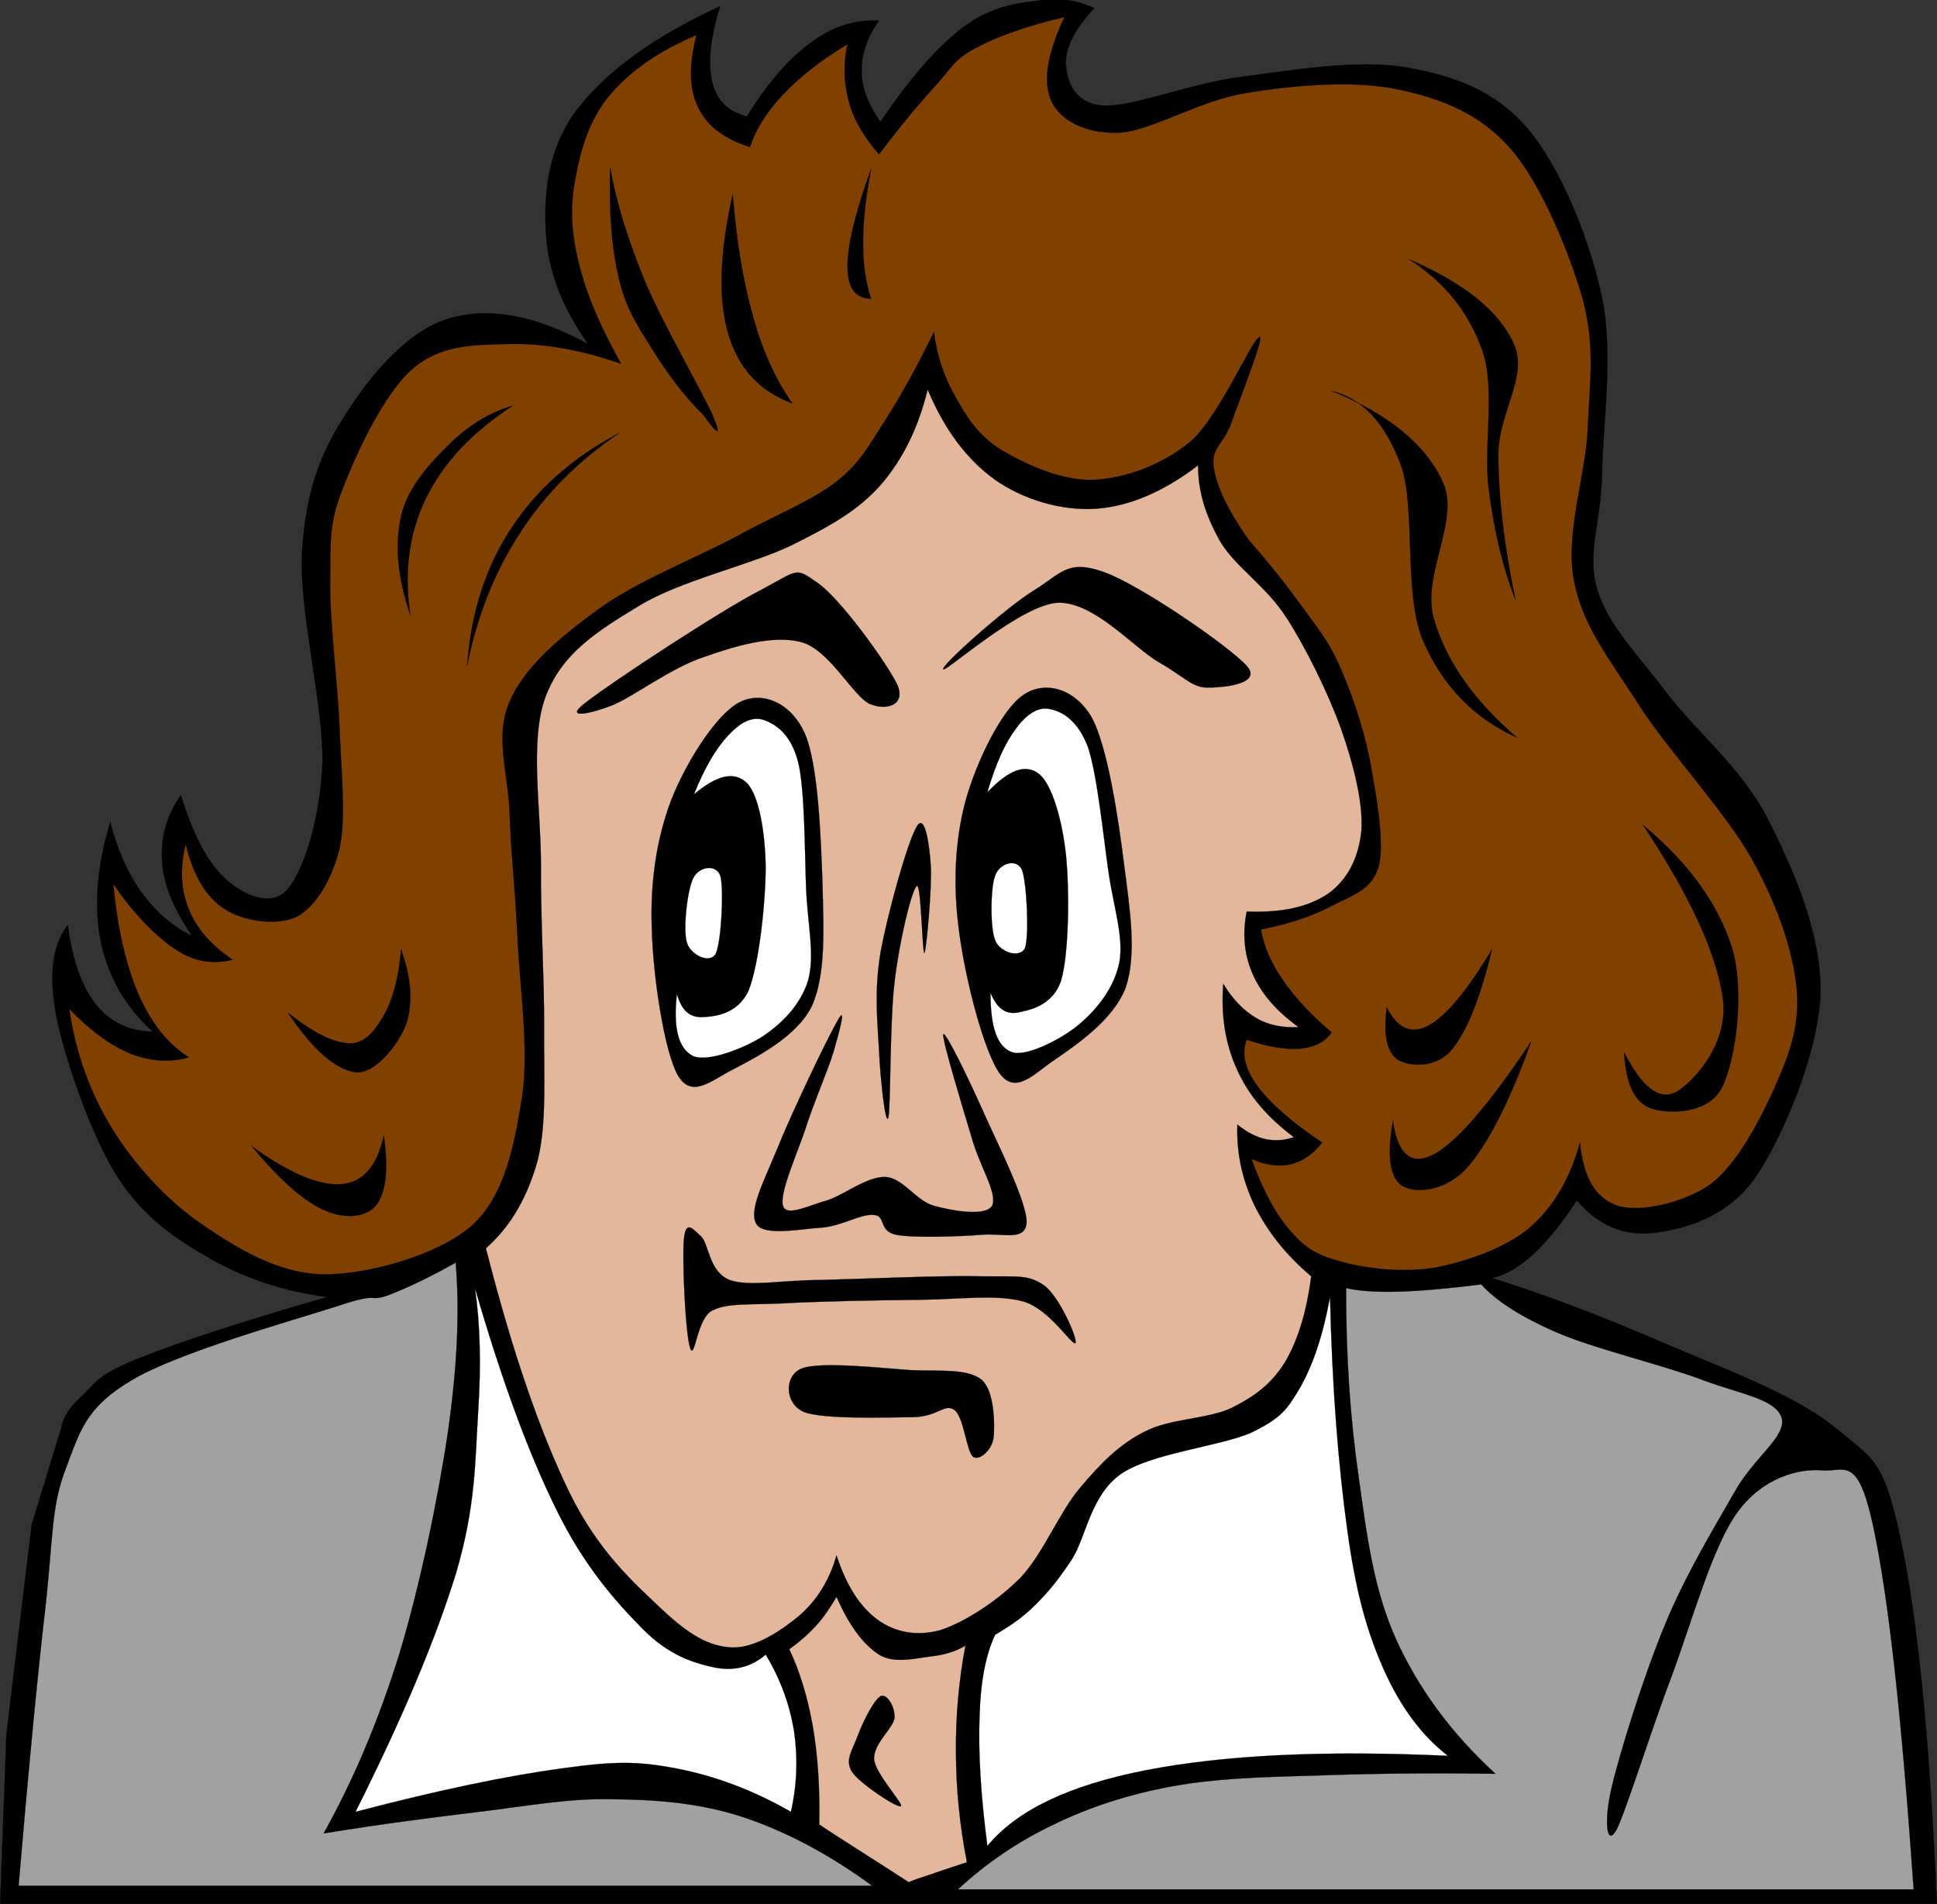 <?xml version="1.0" encoding="utf-8"?>
<!-- Generator: Adobe Illustrator 10.0, SVG Export Plug-In . SVG Version: 3.0.0 Build 77)  --><svg enable-background="new 0 0 403.608 396.666" height="396.666" i:pageBounds="0 792 612 0" i:rulerOrigin="0 0" i:viewOrigin="112 603" overflow="visible" space="preserve" viewBox="0 0 403.608 396.666" width="403.608" xmlns="http://www.w3.org/2000/svg" xmlns:a="http://ns.adobe.com/AdobeSVGViewerExtensions/3.0/" xmlns:graph="http://ns.adobe.com/Graphs/1.0/" xmlns:i="http://ns.adobe.com/AdobeIllustrator/10.0/" xmlns:x="http://ns.adobe.com/Extensibility/1.0/" xmlns:xlink="http://www.w3.org/1999/xlink">
  <rect x="0" y="0" width="403.608" height="396.666" fill="#333333" stroke="none"/>
  <g i:dimmedPercent="50" i:layer="yes" i:rgbTrio="#4F008000FFFF" id="Layer_1">
    <g>
      <path clip-rule="evenodd" d="     M403.59,396.648H0.019l1.316-35.389L6.6,317.629l6.206-20.305c0.345-2.195,1.912-4.465,4.575-6.805     c2.633-2.52,2.915-4.104,11.471-7.523s21.374-7.633,39.301-12.779c-9.026-1.189-16.861-3.781-24.226-7.92     c-7.396-4.213-13.884-8.605-19.337-16.92c-5.485-8.426-10.907-24.373-12.756-33.121c-1.755-8.82-1.034-15.336,2.288-19.548     c1.002,7.345,2.883,12.815,5.892,16.56c2.977,3.709,6.863,5.545,11.784,5.652c-5.829-5.328-9.308-11.557-10.813-18.828     c-1.473-7.38-0.815-15.516,1.975-24.84c1.567,5.904,3.636,10.62,6.55,14.688c2.883,3.924,6.269,6.984,10.5,9.036     c-3.73-5.436-5.923-10.584-6.237-15.444c-0.345-4.968,0.846-9.504,3.917-13.896c2.632,8.568,5.767,14.364,9.528,17.676     c3.667,3.204,9.371,5.868,12.755,1.872c3.416-4.14,6.582-14.184,7.208-25.956c0.345-11.808-4.983-32.22-4.262-44.316     c0.815-12.168,3.604-20.124,8.838-28.188c5.108-8.244,13.037-17.748,21.625-20.34c8.524-2.521,18.083-0.756,29.146,5.292     c-5.61-7.956-8.556-15.804-8.838-24.084c-0.345-8.388,0.783-17.496,6.895-25.236c6.143-7.74,15.764-14.76,29.46-21.06     c-2.069,6.696-2.57,11.916-1.63,15.804c0.877,3.816,3.322,6.156,7.208,7.164c4.325-7.02,8.838-12.168,13.414-15.444     c4.638-3.42,9.183-4.788,14.104-4.5c-2.477,3.492-3.636,6.948-3.604,10.512s1.379,6.948,3.917,10.548     c6.049-8.964,11.533-15.3,17.049-19.584c5.485-4.176,10.656-5.076,15.389-5.616c4.638-0.72,8.525-0.216,12.128,1.512     c-4.324,4.644-6.204,8.604-5.892,12.024c0.345,3.384,1.631,7.812,7.835,8.28c6.206,0.288,18.115-4.68,28.834-6.012     c10.593-1.404,24.32-3.708,34.411-1.908c9.936,1.764,18.335,4.788,25.197,12.816c6.771,8.028,12.788,22.752,15.389,34.992     c2.508,12.132,0.126,26.856,0,37.224c-0.25,10.224-3.197,16.056-0.971,23.724c2.256,7.452,8.43,13.536,14.417,21.456     c5.922,7.884,15.45,15.444,20.967,26.028c5.39,10.584,11.438,24.12,11.125,36.864c-0.564,12.672-7.929,29.916-13.759,38.412     c-5.923,8.209-14.761,10.477-20.967,11.268c-6.205,0.686-11.471-1.439-16.047-6.768c-3.196,4.896-6.204,8.533-9.15,11.305     c-3.008,2.664-5.735,4.283-8.524,4.859c11.783,3.672,23.38,8.172,35.383,13.355c12.067,5.186,27.455,10.766,36.011,17.713     c8.274,6.875,10.154,6.588,13.758,23.291C399.611,337.283,402.087,362.305,403.59,396.648z" fill-rule="evenodd" i:knockout="Off" stroke="#000000" stroke-miterlimit="10" stroke-width="0.036"/>
      <path clip-rule="evenodd" d="     M98.96,268.344c1.097,7.488,1.316,15.949,0.659,25.957c-0.627,9.936-0.47,19.475-4.607,33.479     c-4.325,14.004-11.188,30.24-20.936,49.682c17.614-4.609,31.591-7.488,42.905-9.037c11.157-1.547,15.827-1.547,23.913,0     c8.054,1.549,15.827,4.428,23.913,9.037c1.316-5.941,1.441-11.449,0.627-16.957c-0.94-5.508-2.821-10.729-5.892-15.805     c-2.977,2.594-6.582,3.529-10.813,2.664c-4.325-0.971-9.277-2.447-14.73-7.92c-5.547-5.615-12.16-12.924-18.021-24.84     C110.055,302.615,104.508,287.424,98.96,268.344z" fill="#FFFFFF" fill-rule="evenodd" i:knockout="Off" stroke="#000000" stroke-miterlimit="10" stroke-width="0.036"/>
      <path clip-rule="evenodd" d="     M207.368,340.561c-1.913,3.996-3.04,9.504-3.26,16.955c-0.282,7.381,0.22,16.309,1.629,27.072     c6.111-7.451,17.019-12.672,33.096-15.805c16.141-3.131,36.732-4.176,62.869-2.986c-5.516-4.248-9.904-10.225-13.413-18.072     c-3.479-7.885-5.799-16.057-7.554-28.98c-1.817-13.104-3.134-28.908-3.604-48.527c-1.441,7.92-3.51,14.004-6.204,18.828     c-2.79,4.68-3.918,6.336-10.154,9.395c-6.3,2.844-20.967,4.285-27.204,8.641c-6.27,4.355-7.271,13.068-10.154,17.676     c-2.947,4.465-4.891,6.768-7.521,9.432C213.228,336.889,210.346,338.832,207.368,340.561z" fill="#FFFFFF" fill-rule="evenodd" i:knockout="Off" stroke="#000000" stroke-miterlimit="10" stroke-width="0.036"/>
      <path clip-rule="evenodd" d="     M201.162,342.828c-1.85,1.152-4.168,1.908-7.208,2.268c-3.009,0.324-7.616,1.621-10.812-0.396     c-3.291-2.123-6.237-6.084-8.838-12.023c-1.254,2.16-2.633,4.213-4.262,6.012c-1.692,1.836-3.51,3.42-5.579,4.896     c2.225,4.717,3.824,10.008,4.92,16.164c1.034,6.156,1.473,12.744,1.316,20.34c1.88,1.297,4.388,2.881,7.522,4.896     c3.133,1.98,6.801,4.355,11.125,7.127c0.846-0.359,2.226-0.863,4.262-1.512c2.038-0.719,4.576-1.547,7.867-2.627     c-1.536-7.885-2.257-15.301-2.288-22.932C199.125,357.443,199.783,350.172,201.162,342.828z" fill="#E3B79C" fill-rule="evenodd" i:knockout="Off" stroke="#000000" stroke-miterlimit="10" stroke-width="0.036"/>
      <path clip-rule="evenodd" d="     M183.455,353.377c-1.41,0.791-3.886,5.795-4.889,8.639c-0.972,2.592-2.602,4.752-1.003,7.164     c1.536,2.34,9.277,7.488,10.154,7.129c0.627-0.469-5.296-6.732-5.578-9.756c-0.251-3.24,3.949-6.408,4.262-8.676     C186.526,355.535,184.74,352.691,183.455,353.377z" fill-rule="evenodd" i:knockout="Off" stroke="#000000" stroke-miterlimit="10" stroke-width="0.036"/>
      <path clip-rule="evenodd" d="     M174.303,324.035c-1.442,5.076-3.917,9.109-7.553,12.385c-3.761,3.168-9.214,6.877-14.072,6.805     c-4.92-0.18-9.026-2.592-14.73-7.92c-5.767-5.473-13.226-11.953-19.337-24.445c-6.174-12.744-11.878-29.303-17.363-50.795     c5.234-4.645,8.681-10.693,10.813-18.432c1.912-7.813,1.222-17.568,1.316-27.865c0.032-10.439-0.752-22.319-0.658-33.839     c-0.032-11.628-2.413-25.776,0.972-34.812c3.384-9,10.718-13.608,19.337-18.828c8.65-5.364,23.537-8.604,32.093-12.78     c8.336-4.176,13.602-7.164,18.334-12.42c4.732-5.472,7.898-12.024,9.841-19.944c3.51,8.424,8.242,14.652,14.072,18.828     c5.829,4.104,13.82,6.48,20.967,6.012c7.082-0.504,14.103-3.564,21.311-9.036c-0.031,5.364,1.537,10.404,4.577,15.804     c3.07,5.256,9.434,9.18,13.757,15.804c4.23,6.552,8.745,15.804,11.471,23.328c2.602,7.416,4.575,15.264,4.232,21.06     c-0.564,5.724-2.854,10.26-6.864,13.176c-4.106,2.808-9.59,4.068-17.05,3.78c-0.939,4.752-0.501,9.144,1.316,13.176     c1.787,3.996,4.951,7.633,9.496,10.908c-3.29,0.145-6.236-0.359-8.838-1.908c-2.632-1.549-4.921-3.924-6.862-7.129     c-0.502,6.732,0.438,12.602,2.944,18.037c2.445,5.363,6.331,9.863,11.785,13.932c-2.037,0.648-3.887,0.828-5.894,0.396     c-2.037-0.432-3.885-1.441-5.892-3.025c-0.219,6.049,1.066,11.594,3.604,16.922c2.633,5.256,6.394,10.15,11.784,14.688     c-0.972,7.451-2.789,13.428-5.579,18.072c-2.882,4.5-6.268,6.982-11.125,9.395c-4.984,2.305-12.724,2.125-18.021,4.896     c-5.296,2.664-9.09,6.553-13.414,11.664c-4.325,5.041-7.679,13.752-12.474,18.793c-4.983,5.004-11.722,9.287-16.705,10.908     c-5.045,1.33-9.496,0.395-13.1-2.232C179.161,334.691,176.372,330.371,174.303,324.035z" fill="#E3B79C" fill-rule="evenodd" i:knockout="Off" stroke="#000000" stroke-miterlimit="10" stroke-width="0.036"/>
      <path clip-rule="evenodd" d="     M142.524,257.977c-0.439,3.959,0.282,20.268,1.316,22.967c0.94,2.412,1.379-6.336,4.576-7.92s7.114-1.152,14.417-1.475     c7.24-0.434,20.277-0.686,28.833-0.756c8.493-0.109,16.016-1.189,21.594,0.359c5.422,1.584,9.998,9.107,10.813,8.676     c0.627-0.648-3.29-9.721-6.55-12.061c-3.354-2.303-5.423-1.764-13.101-1.871c-7.836-0.217-24.258,0.539-33.064,0.756     c-8.807,0.035-15.169,1.477-19.337,0c-4.293-1.691-4.325-7.488-5.892-9.037C144.404,256.104,142.963,254.053,142.524,257.977z" fill-rule="evenodd" i:knockout="Off" stroke="#000000" stroke-miterlimit="10" stroke-width="0.036"/>
      <path clip-rule="evenodd" d="     M207.054,299.377c0.22-2.736,0.188-9.758-2.632-12.025c-3.04-2.268-8.432-1.656-14.73-1.908     c-6.362-0.467-18.804-1.836-22.597-0.359c-3.729,1.439-3.667,7.236,0.313,9.035c3.949,1.656,17.52,1.152,22.941,1.117     c5.266-0.145,6.362-2.916,8.494-1.512c2.036,1.475,2.506,8.676,3.947,9.791C204.108,304.381,206.74,302.076,207.054,299.377z" fill-rule="evenodd" i:knockout="Off" stroke="#000000" stroke-miterlimit="10" stroke-width="0.036"/>
      <path clip-rule="evenodd" d="     M173.645,219.24c-1.191,3.924-4.168,10.656-5.892,16.164c-1.849,5.4-5.359,13.211-4.607,15.805     c0.752,2.41,5.547-0.182,9.183-1.117c3.541-1.152,8.305-5.004,12.128-4.896c3.698,0.145,6.362,4.969,10.154,6.014     c3.699,1.008,10.719,2.303,12.098,0c1.284-2.449-2.634-8.316-4.263-14.293c-1.85-6.084-6.237-20.592-5.893-21.455     c0.439-0.758,5.579,9.898,8.525,16.559c2.914,6.516,8.838,18.252,8.838,22.572c-0.22,4.176-4.951,2.195-9.496,2.664     c-4.639,0.359-13.916,0.684-17.676,0c-3.761-0.791-2.068-3.924-4.607-4.141c-2.633-0.322-6.676,2.27-10.781,2.629     c-4.231,0.217-12.16,1.908-13.758-0.756c-1.599-2.844,1.316-8.316,4.262-15.443c2.883-7.273,10.687-23.617,12.755-27.072     C176.497,209.088,174.805,215.279,173.645,219.24z" fill-rule="evenodd" i:knockout="Off" stroke="#000000" stroke-miterlimit="10" stroke-width="0.036"/>
      <path clip-rule="evenodd" d="     M185.116,232.775c0.501-2.412,0.282-20.195,1.285-28.223c0.94-8.173,3.479-18.937,4.607-19.945     c0.94-1.008,1.16,14.508,1.629,13.932c0.408-0.864,1.567-13.644,1.316-18.072c-0.282-4.5-1.222-11.232-2.946-8.244     c-1.88,3.024-6.174,18.504-7.553,26.316c-1.285,7.669-0.658,14.185-0.313,19.944     C183.392,224.244,184.489,234.973,185.116,232.775z" fill-rule="evenodd" i:knockout="Off" stroke="#000000" stroke-miterlimit="10" stroke-width="0.036"/>
      <path clip-rule="evenodd" d="     M234.571,205.703c2.319-6.947,0.878-16.127-0.345-25.595c-1.191-9.54-3.479-24.912-6.864-30.852     c-3.603-5.94-9.716-7.488-14.103-4.5c-4.482,2.952-9.81,13.86-12.098,22.176c-2.193,8.208-2.633,17.568-1.316,27.108     c1.223,9.612,5.107,25.021,8.523,29.7c3.386,4.32,6.958,0.035,11.44-2.988C224.198,217.729,232.063,212.436,234.571,205.703z" fill-rule="evenodd" i:knockout="Off" stroke="#000000" stroke-miterlimit="10" stroke-width="0.036"/>
      <path clip-rule="evenodd" d="     M206.396,206.82c1.286,3.203,3.103,4.535,5.579,4.141c2.412-0.506,7.396-1.332,9.15-6.77c1.631-5.688,1.725-18.683,1.004-25.956     c-0.784-7.308-2.884-14.724-5.579-16.956c-2.821-2.232-6.3-0.972-10.813,3.78c1.724-5.94,3.73-10.332,5.892-13.176     c2.1-2.952,4.701-4.788,7.209-4.14c2.507,0.504,5.736,2.304,7.866,7.92c1.913,5.76,3.166,18.252,4.263,25.956     c1.066,7.38,3.197,13.464,2.287,18.792c-1.064,5.291-4.48,9.611-8.179,12.816c-3.794,3.24-11.032,6.912-14.104,6.012     C207.774,218.16,206.365,214.02,206.396,206.82z" fill="#FFFFFF" fill-rule="evenodd" i:knockout="Off" stroke="#000000" stroke-miterlimit="10" stroke-width="0.036"/>
      <path clip-rule="evenodd" d="     M207.368,182.376c-0.973,2.448-1.097,10.944,0,13.536c0.971,2.52,5.265,3.852,6.237,1.512c0.845-2.664,0.343-13.572-0.658-16.2     C211.818,178.74,208.309,179.82,207.368,182.376z" fill="#FFFFFF" fill-rule="evenodd" i:knockout="Off" stroke="#000000" stroke-miterlimit="10" stroke-width="0.036"/>
      <path clip-rule="evenodd" d="     M169.132,209.664c2.978-6.553,2.476-15.912,2.257-25.452c-0.345-9.684-0.877-25.164-3.761-31.572     c-2.977-6.408-8.9-8.712-13.539-6.336c-4.764,2.412-11.126,12.42-14.26,20.448c-3.009,7.92-4.388,17.064-4.011,26.748     c0.219,9.648,2.569,25.596,5.484,30.637c2.946,4.824,6.926,0.898,11.69-1.477C157.599,220.248,165.998,215.965,169.132,209.664z" fill-rule="evenodd" i:knockout="Off" stroke="#000000" stroke-miterlimit="10" stroke-width="0.036"/>
      <path clip-rule="evenodd" d="     M141.051,207.072c0.94,3.383,2.602,4.859,5.109,4.824c2.539-0.072,7.459-0.469,9.81-5.508c2.194-5.438,3.542-18.289,3.573-25.633     c-0.094-7.38-1.379-14.904-3.855-17.568c-2.601-2.556-6.143-1.836-11.095,2.304c2.319-5.76,4.67-9.684,7.177-12.312     c2.507-2.7,4.983-4.068,7.553-3.132c2.413,0.936,5.516,2.916,7.02,8.856c1.379,5.832,1.316,18.684,1.63,26.352     c0.345,7.596,1.849,13.788,0.407,19.008c-1.598,5.148-5.422,8.928-9.434,11.629c-4.074,2.627-11.627,5.471-14.573,4.104     C141.427,218.484,140.205,214.271,141.051,207.072z" fill="#FFFFFF" fill-rule="evenodd" i:knockout="Off" stroke="#000000" stroke-miterlimit="10" stroke-width="0.036"/>
      <path clip-rule="evenodd" d="     M144.467,182.916c-1.223,2.34-2.194,10.656-1.348,13.428c0.721,2.592,4.827,4.572,6.018,2.34     c1.16-2.484,1.724-13.428,0.972-16.164C149.231,179.892,145.658,180.54,144.467,182.916z" fill="#FFFFFF" fill-rule="evenodd" i:knockout="Off" stroke="#000000" stroke-miterlimit="10" stroke-width="0.036"/>
      <path clip-rule="evenodd" d="     M127.449,146.988c4.137-1.584,12.599-8.028,19.337-10.152c6.613-2.34,14.511-4.644,20.309-3.024     c5.767,1.656,10.625,11.16,14.072,12.816c3.416,1.476,7.521,0.36,5.892-3.78c-1.912-4.248-11.91-18.144-16.705-21.42     c-4.732-3.312-3.824-2.772-11.784,1.476c-8.18,4.14-31.058,19.188-36.355,23.328C116.981,150.12,123.281,148.608,127.449,146.988     z" fill-rule="evenodd" i:knockout="Off" stroke="#000000" stroke-miterlimit="10" stroke-width="0.036"/>
      <path clip-rule="evenodd" d="     M259.769,138.708c-3.698-4.104-22.376-16.956-29.805-19.548c-7.49-2.664-8.775,0.252-14.385,3.744     c-5.642,3.384-19.839,15.984-19.024,16.56c0.814,0.324,16.359-13.608,23.912-13.896c7.49-0.216,15.733,9.324,20.968,12.384     c5.109,2.88,6.738,5.112,9.841,5.292C254.283,143.316,263.278,142.632,259.769,138.708z" fill-rule="evenodd" i:knockout="Off" stroke="#000000" stroke-miterlimit="10" stroke-width="0.036"/>
      <path clip-rule="evenodd" d="     M14.435,210.203c1.348,9.182,4.263,17.281,8.87,24.842c4.607,7.451,11.188,14.795,18.647,19.943     c7.522,5.111,15.921,10.332,25.543,10.512c9.496,0,23.756-4.031,30.807-10.152c6.895-6.264,8.807-16.596,10.468-26.711     c1.536-10.225-0.564-23.869-0.971-33.841c-0.47-10.08-1.379-17.46-1.63-25.596c-0.313-8.208-3.134-15.912,0-22.968     c2.978-7.164,10.499-13.464,18.334-19.188c7.866-5.796,20.058-10.584,28.488-15.048c8.368-4.608,15.921-7.524,21.312-11.664     c5.203-4.176,6.738-7.56,10.154-12.78c3.354-5.292,6.738-11.34,10.154-18.432c0.564,4.68,1.943,9.072,4.262,13.176     c2.288,4.104,4.607,8.136,9.495,11.268c4.828,2.916,12.633,6.624,19.308,6.408c6.706-0.288,14.322-3.024,20.309-7.92     c5.923-5.04,12.787-21.204,14.416-21.816c1.348-0.648-4.324,13.428-5.892,18.072c-1.725,4.5-4.168,4.968-3.605,9.036     c0.564,4.032,3.01,9,7.21,15.048c4.261,4.824,7.929,9.504,11.125,13.896c3.134,4.392,5.516,7.056,7.867,12.42     c2.351,5.256,4.795,12.168,6.235,19.188c1.285,7.02,3.26,17.28,1.943,22.572c-1.441,5.076-5.672,6.084-9.809,8.28     c-4.168,2.196-8.995,3.78-14.73,4.896c0.628,3.492,2.037,6.913,4.576,10.547c2.412,3.564,5.798,7.201,10.154,10.908     c-1.41,2.016-3.636,3.096-6.55,3.385c-3.04,0.215-6.646-0.359-11.158-1.873c-1.129,2.953-0.313,6.156,2.319,9.756     c2.665,3.529,7.052,7.416,13.414,11.664c-1.974,2.521-4.043,3.854-6.55,4.537c-2.478,0.539-5.203,0.215-8.18-1.117     c2.538,6.912,5.359,12.133,8.838,15.805c3.321,3.672,6.456,4.752,11.471,6.012c5.045,1.152,11.877,1.873,18.333,0.756     c6.332-1.332,14.229-3.959,19.338-8.279c4.983-4.355,8.43-10.26,10.467-17.713c0.721,7.381,3.26,11.629,7.868,13.178     c4.605,1.439,13.757-0.576,19.336-4.5c5.422-4.105,10.03-12.854,13.101-19.584c3.008-6.805,5.483-12.674,4.889-20.664     c-0.721-8.101-3.729-17.137-9.151-27.109c-5.642-10.188-17.645-22.86-23.913-32.724c-6.33-9.864-11.657-16.344-13.444-25.956     c-1.755-9.792,2.57-21.852,2.946-31.608c0.406-9.792,1.535-16.704-0.973-26.424c-2.788-9.864-8.617-24.156-15.073-31.608     c-6.52-7.452-14.417-10.476-23.568-12.42c-9.34-1.944-21.688-0.864-31.467,0.756c-9.841,1.512-19.681,7.884-26.515,8.28     c-6.895,0.288-12.159-2.448-14.103-6.408c-1.911-4.068-1.034-9.864,2.632-17.676c-7.835,1.836-13.789,3.96-18.333,6.372     c-4.544,2.304-5.172,4.248-8.525,7.92c-3.416,3.708-7.302,8.424-11.784,14.292c-3.041-3.564-5.203-7.02-6.237-10.908     c-1.065-3.852-1.253-7.812-0.313-12.024c-5.673,3.42-10.029,6.876-13.445,10.512c-3.385,3.564-5.672,7.2-6.863,10.908     c-5.359-1.692-8.963-4.356-10.813-8.28c-1.912-3.996-1.943-8.82-0.345-15.048c-7.835,3.312-13.79,7.452-17.99,12.42     c-4.262,5.004-6.143,11.376-7.208,17.316c-1.159,5.76-0.94,11.232,0.659,17.676c1.566,6.516,4.513,13.356,8.838,21.06     c-8.556-2.952-16.266-4.32-23.6-4.104c-7.428,0.18-14.166,0.18-19.964,5.256c-5.798,5.112-11.564,17.28-14.417,24.84     c-2.914,7.236-2.539,10.764-2.632,19.188c-0.156,8.424,1.63,21.744,1.975,31.212c0.345,9.36,1.347,17.784,0,24.444     c-1.599,6.552-4.827,12.024-8.838,14.328c-4.106,2.016-11.189,1.008-15.075-1.512c-3.98-2.52-6.551-6.984-8.18-13.536     c-1.222,5.04-1.003,9.504,0.658,13.536c1.63,4.032,4.639,7.488,9.151,10.511c-2.978,0.721-5.642,0.648-8.493-0.359     c-2.883-1.08-5.454-3.096-8.211-5.652c-2.758-2.628-5.484-5.796-8.18-9.792c0.847,9.324,2.633,16.848,5.234,22.967     c2.632,5.977,6.048,10.369,10.499,13.176c-4.012,1.117-7.929,0.865-12.129-0.756C22.991,217.801,18.854,214.74,14.435,210.203z" fill="#804000" fill-rule="evenodd" i:knockout="Off" stroke="#000000" stroke-miterlimit="10" stroke-width="0.036"/>
      <path clip-rule="evenodd" d="     M146.441,86.328c-3.761-3.672-6.832-7.812-9.809-12.42c-2.946-4.788-5.986-8.82-7.553-15.408     c-1.661-6.588-2.194-14.364-1.943-23.724c1.222,7.236,3.667,15.048,7.208,23.724c3.636,8.676,11.91,23.004,14.072,27.828     C150.422,90.936,149.764,90.936,146.441,86.328z" fill-rule="evenodd" i:knockout="Off" stroke="#000000" stroke-miterlimit="10" stroke-width="0.036"/>
      <path clip-rule="evenodd" d="     M165.121,84.06c-6.927-2.592-11.314-7.344-13.414-14.652c-2.131-7.416-1.724-16.848,0.971-28.98     c0.784,9.864,2.163,18.216,4.262,25.596C158.978,73.368,161.705,79.2,165.121,84.06z" fill-rule="evenodd" i:knockout="Off" stroke="#000000" stroke-miterlimit="10" stroke-width="0.036"/>
      <path clip-rule="evenodd" d="     M181.512,62.244c-3.291-0.072-4.89-2.196-4.92-6.768c0.031-4.644,1.63-11.232,4.92-20.304     c-1.097,5.832-1.692,10.836-1.661,15.408C179.819,55.152,180.415,58.86,181.512,62.244z" fill-rule="evenodd" i:knockout="Off" stroke="#000000" stroke-miterlimit="10" stroke-width="0.036"/>
      <path clip-rule="evenodd" d="     M277.477,81.432c6.519,1.62,11.157,6.768,14.417,15.444c3.164,8.784,0.501,26.784,4.575,36.504     c4.074,9.432,10.5,16.2,19.651,20.304c-9.091-7.812-14.793-15.948-17.364-24.84c-2.569-9,5.422-20.304,1.976-28.224     C297.157,92.628,289.448,86.364,277.477,81.432z" fill-rule="evenodd" i:knockout="Off" stroke="#000000" stroke-miterlimit="10" stroke-width="0.036"/>
      <path clip-rule="evenodd" d="     M293.522,53.964c7.522,4.824,12.536,11.088,15.388,19.188c2.758,8.136,0.096,20.16,1.316,28.98     c1.129,8.784,2.946,16.164,5.578,22.968c-2.38-11.304-3.54-21.204-3.603-30.132c-0.063-8.964,6.3-16.452,3.26-23.292     C312.326,64.728,305.056,58.968,293.522,53.964z" fill-rule="evenodd" i:knockout="Off" stroke="#000000" stroke-miterlimit="10" stroke-width="0.036"/>
      <path clip-rule="evenodd" d="     M342.32,171.828c9.746,8.136,15.857,16.74,18.678,25.956c2.602,9.216,0.628,23.364-2.287,28.979     c-2.914,5.473-11.377,5.328-14.729,4.141c-3.416-1.26-5.233-5.148-5.579-11.664c3.824,7.379,7.271,10.043,10.813,8.279     c3.446-1.943,10.906-9.828,9.81-19.188C357.802,198.936,352.349,186.948,342.32,171.828z" fill-rule="evenodd" i:knockout="Off" stroke="#000000" stroke-miterlimit="10" stroke-width="0.036"/>
      <path clip-rule="evenodd" d="     M288.946,209.844c2.227,4.465,5.171,5.76,8.839,3.744c3.635-2.053,7.961-7.271,13.101-15.804     c-2.478,10.296-5.235,17.136-8.525,21.06c-3.29,3.816-8.932,3.348-11.125,1.908C288.946,219.133,288.226,215.676,288.946,209.844     z" fill-rule="evenodd" i:knockout="Off" stroke="#000000" stroke-miterlimit="10" stroke-width="0.036"/>
      <path clip-rule="evenodd" d="     M290.232,233.531c1.097,7.309,4.011,9.469,8.868,6.77c4.795-2.773,11.408-10.549,19.964-23.328     c-4.543,12.6-8.899,21.203-13.414,26.352c-4.543,5.004-10.873,5.328-13.444,3.744     C289.604,245.412,288.946,240.947,290.232,233.531z" fill-rule="evenodd" i:knockout="Off" stroke="#000000" stroke-miterlimit="10" stroke-width="0.036"/>
      <path clip-rule="evenodd" d="     M106.827,84.528c-4.889,1.368-9.214,4.14-13.1,7.92c-3.98,3.852-8.776,9-10.155,15.048c-1.347,6.084-0.783,12.708,1.943,20.7     c-1.379-9.108-0.282-17.136,3.291-24.479C92.41,96.372,98.302,90.108,106.827,84.528z" fill-rule="evenodd" i:knockout="Off" stroke="#000000" stroke-miterlimit="10" stroke-width="0.036"/>
      <path clip-rule="evenodd" d="     M129.079,90.18c-9.904,5.22-17.237,11.772-22.597,19.944c-5.328,8.1-8.336,17.532-9.151,28.584     c2.131-10.548,5.798-19.692,11.126-27.828C113.753,102.708,120.586,95.94,129.079,90.18z" fill-rule="evenodd" i:knockout="Off" stroke="#000000" stroke-miterlimit="10" stroke-width="0.036"/>
      <path clip-rule="evenodd" d="     M83.572,197.784c-0.47,5.509-1.567,9.899-3.291,13.177c-1.818,3.238-3.823,6.299-7.208,6.406     c-3.479-0.035-7.678-2.123-13.1-6.406c5.296,7.883,9.998,11.879,14.103,12.42c4.074,0.432,8.807-5.617,10.468-9.793     C86.08,209.268,85.798,204.049,83.572,197.784z" fill-rule="evenodd" i:knockout="Off" stroke="#000000" stroke-miterlimit="10" stroke-width="0.036"/>
      <path clip-rule="evenodd" d="     M79.968,236.557c-1.379,6.371-4.293,9.756-8.87,10.152c-4.638,0.322-10.812-2.27-18.647-7.922     c5.547,6.697,10.374,11.09,14.73,13.178c4.356,2.051,8.87,1.799,11.126-0.756C80.407,248.58,81.002,243.793,79.968,236.557z" fill-rule="evenodd" i:knockout="Off" stroke="#000000" stroke-miterlimit="10" stroke-width="0.036"/>
      <path clip-rule="evenodd" d="     M280.485,268.344c2.507,0.611,6.111,0.865,10.813,0.756c4.732-0.145,10.436-0.648,17.362-1.512     c3.04,3.42,8.274,6.805,16.046,10.152c7.772,3.313,22.253,6.768,30.15,9.791c7.803,2.916,15.199,3.924,16.392,7.885     c1.033,3.889-5.831,8.209-9.842,15.443c-4.106,7.201-10.154,17.102-14.417,27.469c-4.324,10.297-9.401,26.531-11.125,33.84     c-1.725,7.164-1.16,12.816,0.971,9.035c2.006-4.031,7.24-20.844,11.471-31.967c4.199-11.232,8.462-27,13.759-34.236     c5.266-7.236,12.85-9.107,17.677-8.676c4.606,0.359,7.301-3.275,10.498,11.305c3.196,14.723,5.986,39.635,8.493,75.994H199.596     c5.955-5.508,12.504-9.971,19.994-13.535c7.459-3.637,15.483-6.229,24.539-7.92c8.901-1.619,17.896-1.943,29.18-2.232     c11.345-0.432,23.912-0.611,38.299-0.395c-9.059-8.316-15.892-17.496-20.624-27.828c-4.763-10.514-6.142-21.529-7.865-33.877     C281.331,295.451,280.453,282.564,280.485,268.344z" fill="#A1A1A1" fill-rule="evenodd" i:knockout="Off" stroke="#000000" stroke-miterlimit="10" stroke-width="0.036"/>
      <path clip-rule="evenodd" d="     M94.949,263.053c-5.327,2.988-10.029,5.256-14.103,6.803c-4.168,1.477-1.536-0.791-10.468,2.232     c-9.089,2.916-33.378,9.684-42.905,15.443c-9.497,5.58-10.781,10.477-13.759,18.434c-3.071,7.811-2.633,14.508-4.262,28.979     c-1.692,14.652-3.51,33.588-5.579,57.924h177.857c-8.963-6.551-17.833-11.268-26.859-14.291     c-9.089-2.988-17.99-3.637-27.172-3.744c-9.308-0.217-17.739,1.404-27.83,2.629c-10.123,1.223-20.81,2.592-32.438,4.5     c6.174-11.053,11.376-23.293,15.733-37.262c4.293-14.074,8.117-32.543,10.154-46.26     C95.293,284.688,95.795,273.168,94.949,263.053z" fill="#A1A1A1" fill-rule="evenodd" i:knockout="Off" stroke="#000000" stroke-miterlimit="10" stroke-width="0.036"/>
    </g>
  </g>
</svg>
